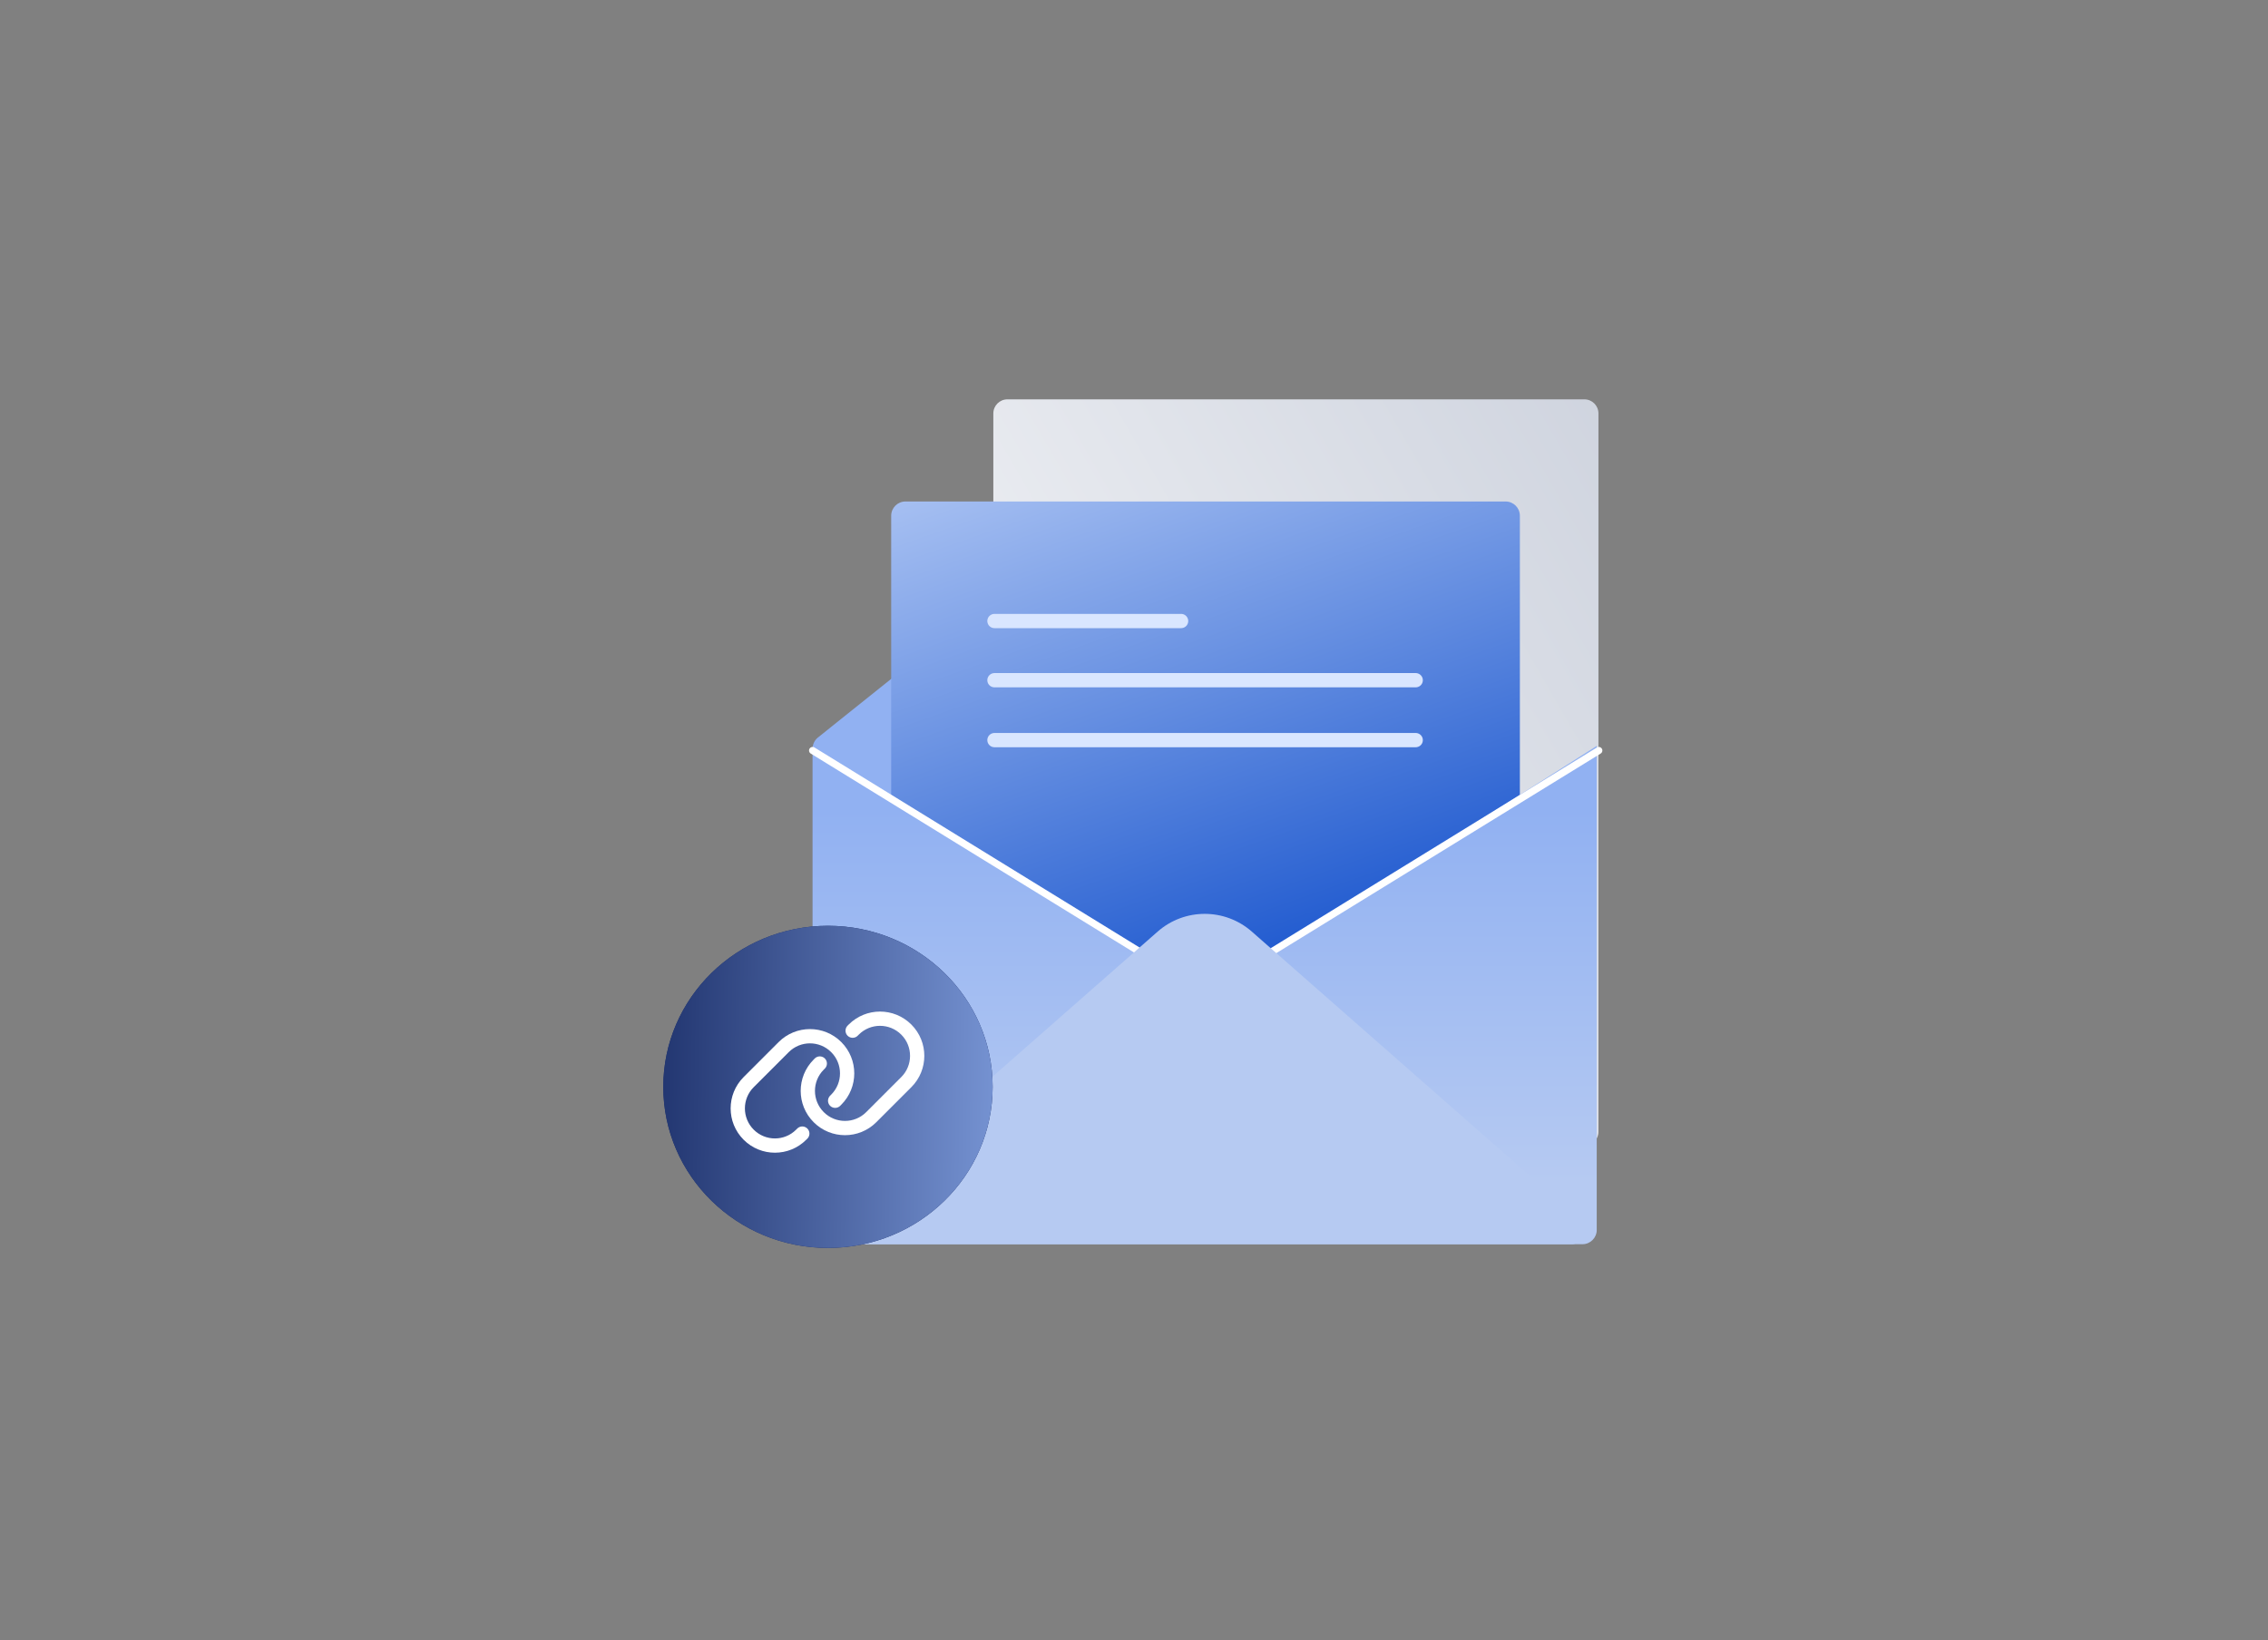 <svg width="318" height="230" viewBox="0 0 318 230" fill="none" xmlns="http://www.w3.org/2000/svg">
<rect x="0" y="0" width="318" height="230" fill="#808080" stroke="none"/>
<g clip-path="url(#clip0_14662_68220)">
<path d="M113.936 104.98C113.936 104.373 114.212 103.798 114.686 103.419L162.765 64.939C166.425 62.01 171.628 62.016 175.28 64.954L223.108 103.419C223.58 103.798 223.854 104.371 223.854 104.977V172.289C223.854 173.393 222.959 174.289 221.854 174.289H115.936C114.831 174.289 113.936 173.393 113.936 172.289V104.98Z" fill="#91B1F2"/>
<path d="M222.147 56H141.25C140.161 56 139.277 56.883 139.277 57.973V158.703C139.277 159.793 140.161 160.676 141.25 160.676H222.147C223.237 160.676 224.12 159.793 224.12 158.703V57.973C224.12 56.883 223.237 56 222.147 56Z" fill="url(#paint0_linear_14662_68220)"/>
<path d="M211.103 70.324H126.955C125.851 70.324 124.955 71.22 124.955 72.324V171.898C124.955 173.003 125.851 173.898 126.955 173.898H211.103C212.208 173.898 213.103 173.003 213.103 171.898V72.324C213.103 71.22 212.208 70.324 211.103 70.324Z" fill="url(#paint1_linear_14662_68220)"/>
<path d="M139.434 87.086H165.604" stroke="#D9E6FF" stroke-width="2" stroke-linecap="round"/>
<path d="M139.434 95.385H198.498" stroke="#D9E6FF" stroke-width="2" stroke-linecap="round"/>
<path d="M139.434 103.785H198.498" stroke="#D9E6FF" stroke-width="2" stroke-linecap="round"/>
<path d="M113.959 104.6V172.476C113.959 173.581 114.854 174.476 115.959 174.476H220.441C221.441 174.476 221.821 173.169 220.977 172.633L113.959 104.6Z" fill="url(#paint2_linear_14662_68220)"/>
<path d="M223.88 104.6V172.476C223.88 173.581 222.984 174.476 221.88 174.476H117.398C116.398 174.476 116.017 173.169 116.862 172.632L223.88 104.6Z" fill="url(#paint3_linear_14662_68220)"/>
<path d="M113.936 105.244L161.704 134.64" stroke="white" stroke-linecap="round"/>
<path d="M224.17 105.244L176.402 134.64" stroke="white" stroke-linecap="round"/>
<path d="M162.317 130.638L115.951 171.373C115.258 171.982 115.689 173.124 116.611 173.124H221.223C222.146 173.124 222.576 171.982 221.883 171.373L175.518 130.638C171.743 127.321 166.092 127.321 162.317 130.638Z" fill="#B6CAF2"/>
<path d="M116.09 175C128.842 175 139.18 164.887 139.18 152.412C139.18 139.937 128.842 129.824 116.09 129.824C103.338 129.824 93 139.937 93 152.412C93 164.887 103.338 175 116.09 175Z" fill="#192C66"/>
<path d="M116.09 175C128.842 175 139.18 164.887 139.18 152.412C139.18 139.937 128.842 129.824 116.09 129.824C103.338 129.824 93 139.937 93 152.412C93 164.887 103.338 175 116.09 175Z" fill="url(#paint4_linear_14662_68220)"/>
<path d="M117.098 154.358L117.252 154.204C119.287 152.169 119.287 148.87 117.252 146.835C115.217 144.8 111.917 144.8 109.883 146.835L104.97 151.748C102.935 153.783 102.935 157.082 104.97 159.117C107.005 161.152 110.304 161.152 112.339 159.117L112.492 158.964" stroke="white" stroke-width="2" stroke-linecap="round" stroke-linejoin="round"/>
<path d="M114.945 149.137L114.792 149.291C112.757 151.326 112.757 154.625 114.792 156.66C116.827 158.695 120.126 158.695 122.161 156.66L127.074 151.747C129.109 149.712 129.109 146.413 127.074 144.378C125.039 142.343 121.74 142.343 119.705 144.378L119.551 144.531" stroke="white" stroke-width="2" stroke-linecap="round" stroke-linejoin="round"/>
</g>
<defs>
<linearGradient id="paint0_linear_14662_68220" x1="91.898" y1="139.19" x2="231.282" y2="58.755" gradientUnits="userSpaceOnUse">
<stop stop-color="white"/>
<stop offset="1" stop-color="#CED3DE"/>
</linearGradient>
<linearGradient id="paint1_linear_14662_68220" x1="155.176" y1="150.812" x2="116.508" y2="41.493" gradientUnits="userSpaceOnUse">
<stop stop-color="#1451CC"/>
<stop offset="1" stop-color="#D9E6FF"/>
</linearGradient>
<linearGradient id="paint2_linear_14662_68220" x1="168.918" y1="113.621" x2="168.918" y2="165.783" gradientUnits="userSpaceOnUse">
<stop stop-color="#91B1F2"/>
<stop offset="1" stop-color="#B6CAF2"/>
</linearGradient>
<linearGradient id="paint3_linear_14662_68220" x1="168.92" y1="113.621" x2="168.92" y2="165.783" gradientUnits="userSpaceOnUse">
<stop stop-color="#91B1F2"/>
<stop offset="1" stop-color="#B6CAF2"/>
</linearGradient>
<linearGradient id="paint4_linear_14662_68220" x1="87.336" y1="161.196" x2="155.011" y2="162.203" gradientUnits="userSpaceOnUse">
<stop stop-color="#192C66"/>
<stop offset="1" stop-color="#91B1F2"/>
</linearGradient>
<clipPath id="clip0_14662_68220">
<rect width="132" height="119" fill="white" transform="translate(93 56)"/>
</clipPath>
</defs>
</svg>
